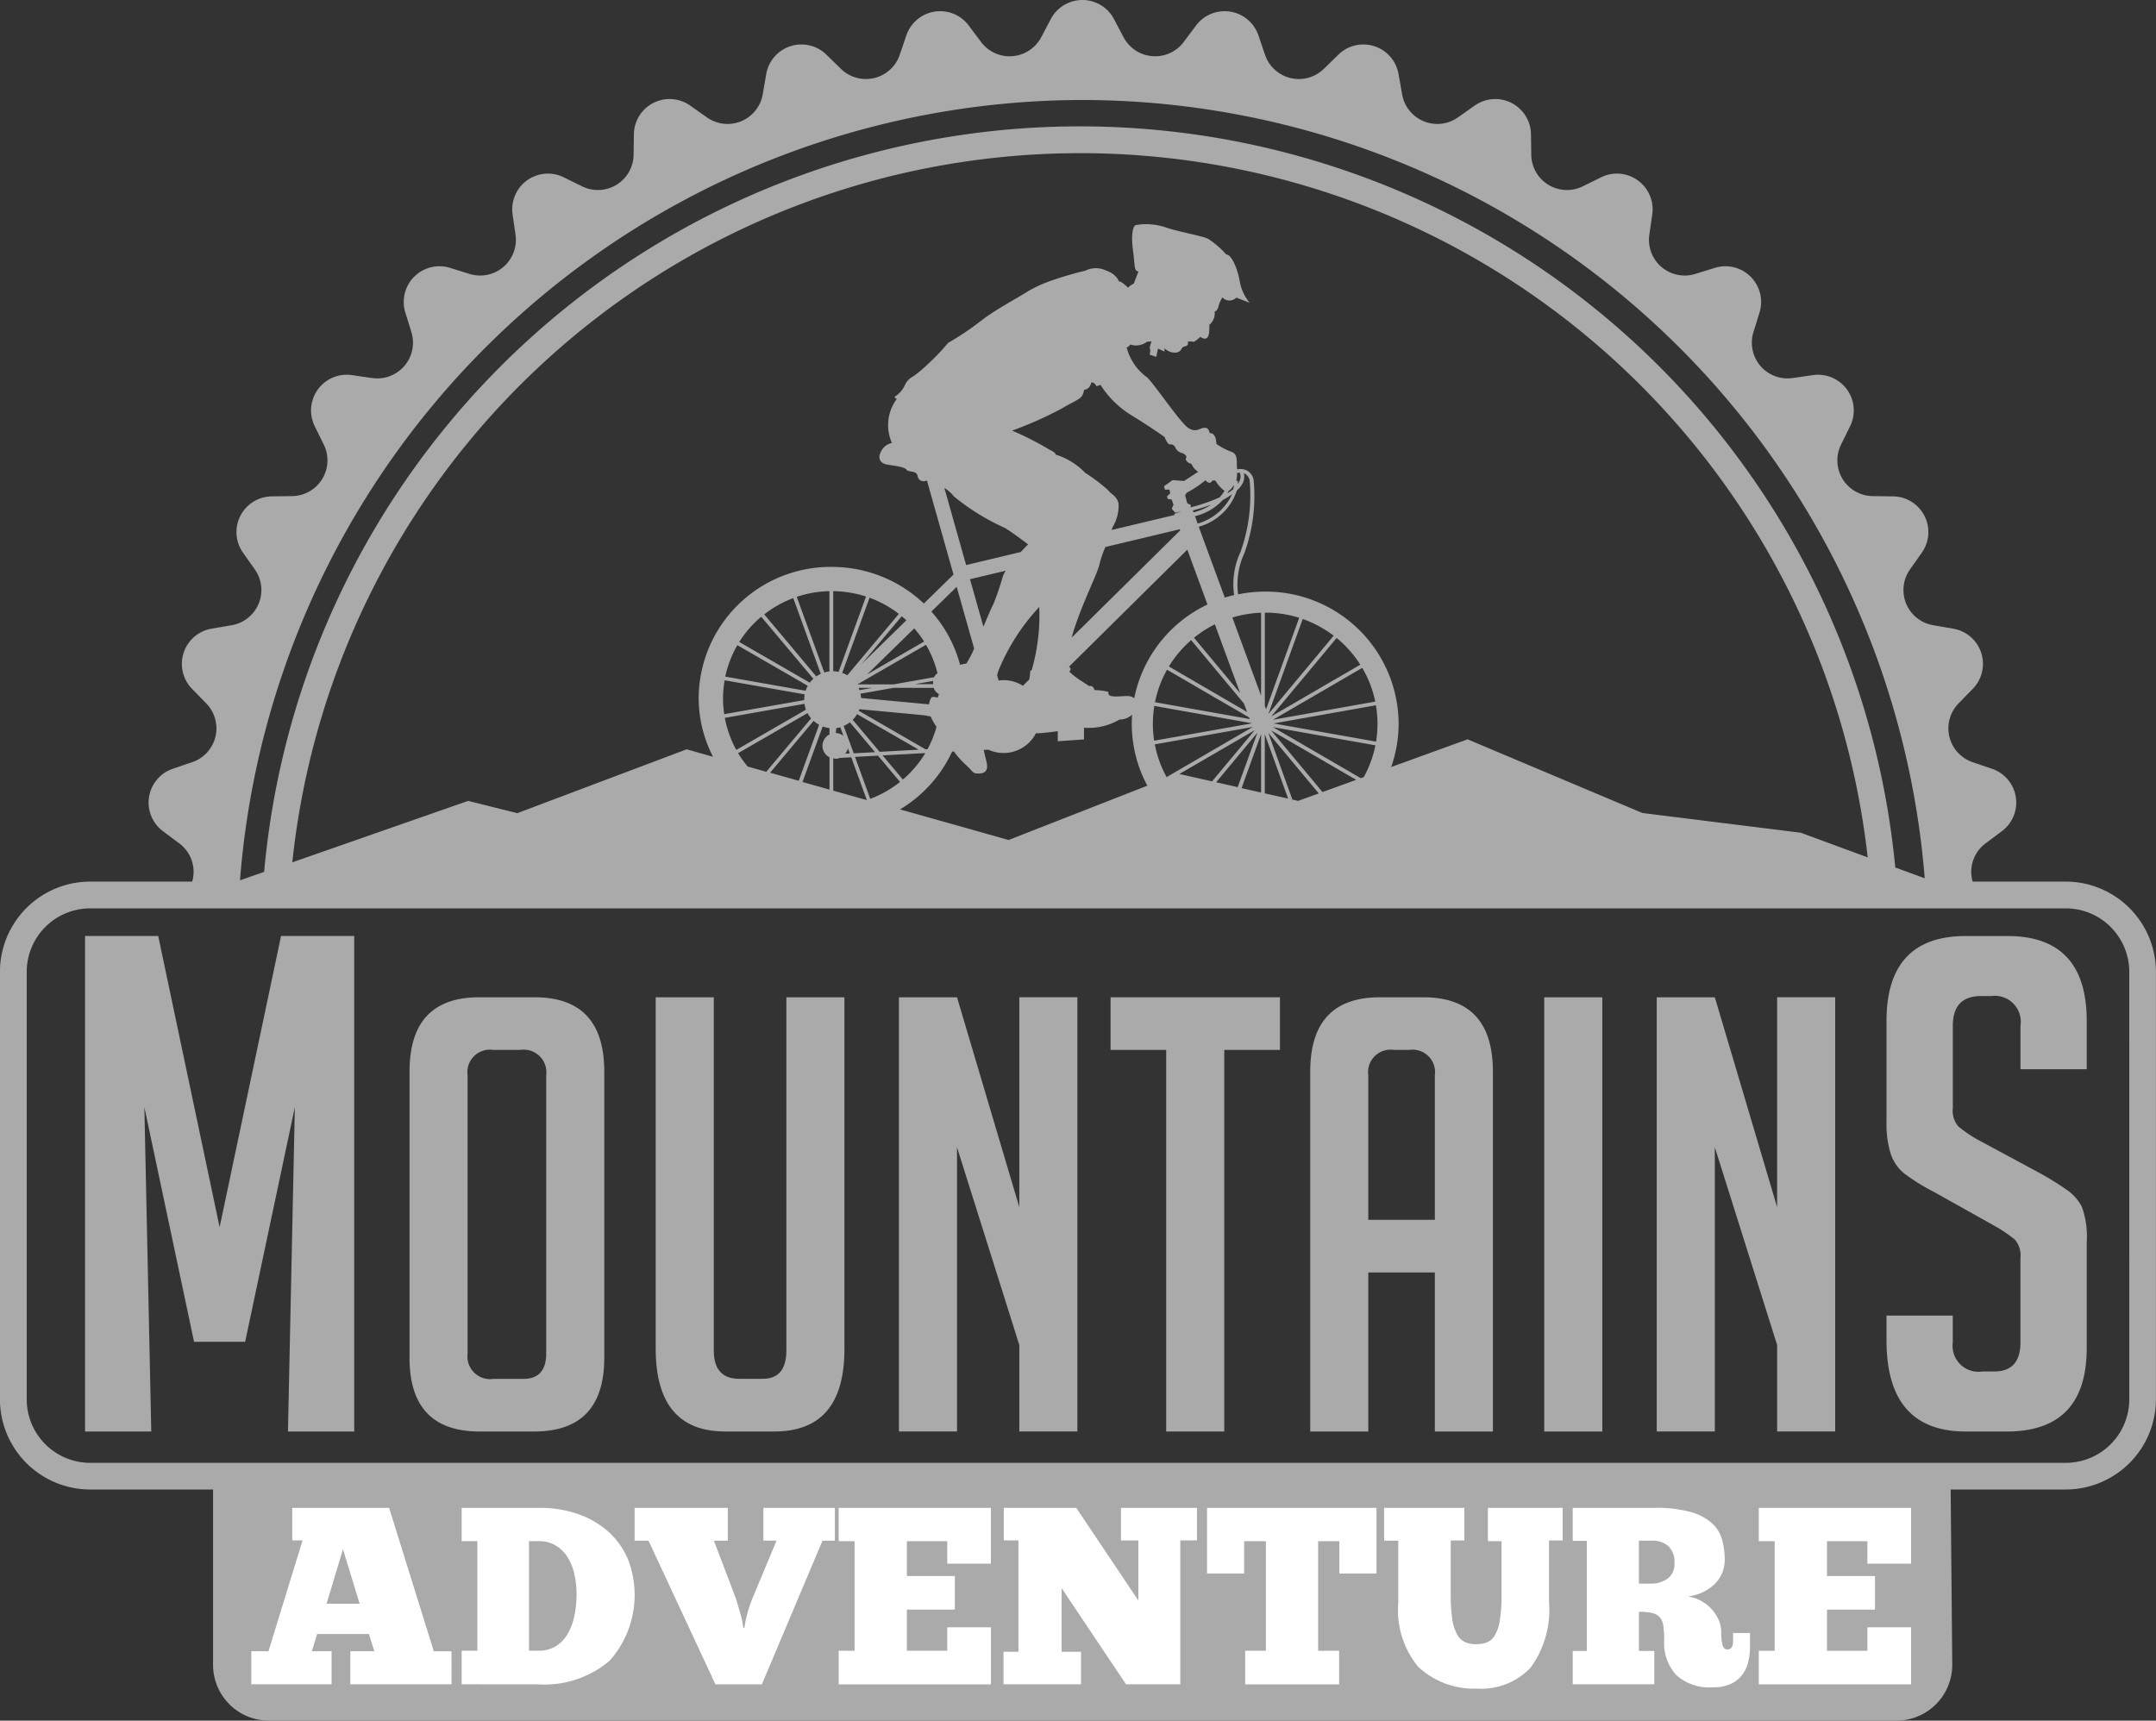 <svg xmlns="http://www.w3.org/2000/svg" width="120.16" height="95.915" viewBox="0 0 120.16 95.915">
  <rect x="0" y="0" width="120.16" height="95.915" fill="#333333" stroke="none"/>
  <g id="Group_57" data-name="Group 57" transform="translate(-1033.779 -101.526)">
    <path id="Path_107" data-name="Path 107" d="M1148.912,150.67h-5.193a1.973,1.973,0,0,1,.716-2.126l.917-.686a1.99,1.99,0,0,0-.551-3.477l-1.084-.369a1.99,1.99,0,0,1-.785-3.271l.8-.821a1.99,1.99,0,0,0-1.088-3.348l-1.129-.195a1.99,1.99,0,0,1-1.287-3.108l.66-.936a1.99,1.99,0,0,0-1.6-3.137l-1.145-.016a1.99,1.99,0,0,1-1.758-2.868l.506-1.028a1.99,1.99,0,0,0-2.069-2.848l-1.134.163a1.99,1.99,0,0,1-2.185-2.558l.339-1.094a1.99,1.99,0,0,0-2.489-2.49l-1.094.339a1.99,1.99,0,0,1-2.558-2.185l.163-1.134a1.99,1.99,0,0,0-2.848-2.069l-1.027.506a1.99,1.99,0,0,1-2.868-1.758l-.016-1.145a1.99,1.99,0,0,0-3.137-1.6l-.936.66a1.99,1.99,0,0,1-3.108-1.287l-.2-1.128a1.99,1.99,0,0,0-3.348-1.088l-.821.8a1.99,1.99,0,0,1-3.271-.785l-.369-1.084a1.99,1.99,0,0,0-3.477-.551l-.686.917a1.99,1.99,0,0,1-3.354-.264l-.534-1.013a1.99,1.99,0,0,0-3.521,0l-.534,1.013a1.99,1.99,0,0,1-3.354.264l-.686-.917a1.99,1.99,0,0,0-3.477.551l-.369,1.084a1.99,1.99,0,0,1-3.271.785l-.821-.8a1.99,1.99,0,0,0-3.348,1.088l-.195,1.128a1.99,1.99,0,0,1-3.108,1.287l-.936-.66a1.99,1.99,0,0,0-3.137,1.6l-.016,1.145a1.99,1.99,0,0,1-2.868,1.758l-1.028-.506a1.99,1.99,0,0,0-2.848,2.069l.163,1.134a1.99,1.99,0,0,1-2.558,2.185l-1.094-.339a1.99,1.99,0,0,0-2.489,2.49l.338,1.094a1.99,1.99,0,0,1-2.185,2.558l-1.134-.163a1.99,1.99,0,0,0-2.069,2.848l.506,1.028a1.99,1.99,0,0,1-1.758,2.868l-1.145.016a1.99,1.99,0,0,0-1.6,3.137l.66.936a1.99,1.99,0,0,1-1.287,3.108l-1.129.195a1.99,1.99,0,0,0-1.088,3.348l.8.821a1.99,1.99,0,0,1-.785,3.271l-1.084.369a1.99,1.99,0,0,0-.551,3.477l.917.686a1.973,1.973,0,0,1,.716,2.126h-5.688a5.033,5.033,0,0,0-5.027,5.027v23.833a5.033,5.033,0,0,0,5.027,5.027h6.85v9.774a3.109,3.109,0,0,0,3.109,3.109h90.712a3.109,3.109,0,0,0,3.11-3.109l-.089-9.774h6.413a5.033,5.033,0,0,0,5.027-5.027V155.7A5.033,5.033,0,0,0,1148.912,150.67Zm-48.732-23.294a.915.915,0,0,0,.379.447l-.791.516-.636-.051-.481.344.052.189h.258l.034.206-.172.172.035.138.223.034.1.293-.1.223.206.224.357-.091-.423.156.021.057-3.5.834a.573.573,0,0,1,.078-.213,2.3,2.3,0,0,0,.3-1.239c-.065-.431-.47-.574-.587-.77a9.792,9.792,0,0,0-1.278-.965,3.842,3.842,0,0,0-1.657-1.018s.078-.078-.313-.261a16.772,16.772,0,0,0-2.1-1.07,20.885,20.885,0,0,0,2.779-1.239c1.044-.613,1.109-.483,1.239-1.043,0,0,.286.026.4-.4,0,0,.156-.052.287.209l.222-.078a5.37,5.37,0,0,0,1.644,1.644c1.174.718,1.925,1.262,1.925,1.262s.172.412.275.412a.3.3,0,0,1,.327.172.57.57,0,0,0,.361.309c.086,0,.327.172.241.275S1100.008,127.376,1100.18,127.376Zm2.5.954a1.71,1.71,0,0,0,.041-.469l.01.034a.675.675,0,0,1,.146-.021.6.6,0,0,1-.031.5.947.947,0,0,1-.082.13c0-.057.008-.116.009-.175Zm.025.543a1.42,1.42,0,0,0,.326-.4.806.806,0,0,0,.072-.565.464.464,0,0,1,.07.031.561.561,0,0,1,.253.37,9.341,9.341,0,0,1-.5,3.958,4.284,4.284,0,0,0-.366,2.43c-.176.041-.349.087-.52.141l-1.453-3.95A3.088,3.088,0,0,0,1102.71,128.874ZM1076.7,144.6l2.425-2.89a1.585,1.585,0,0,0,.306.216l-1.137,3.123Zm4.1-2.609a1.579,1.579,0,0,0,.347-.2l1.4,1.663-1.188.065Zm.337,1.535-.249.014a.718.718,0,0,0,.144-.3Zm4.684-3.654a.571.571,0,0,0,.288.344l-.07.2s-.3-.1-.365.013a1,1,0,0,0-.117.361l-3.788-.354a1.62,1.62,0,0,0-.03-.242l1.851-.326Zm-1.047-.209,1.01-.178a1.192,1.192,0,0,0,0,.178Zm-3.13,1.487c.013-.029.023-.06.034-.09l3.572.334.4.071a2.011,2.011,0,0,0,.162.324c.049.08.1.167.161.257a5.91,5.91,0,0,1-.5,1.244l-.112.006Zm3.695,2.374a6.033,6.033,0,0,1-1.24,1.457l-1.129-1.346,2.341-.127Zm-3.658-3.528c-.015-.043-.031-.084-.049-.125h.757Zm3.3,3.32-2.178.119-1.5-1.785a1.6,1.6,0,0,0,.243-.315Zm-2.271.333,1.23,1.465a6.084,6.084,0,0,1-1.66.941l-.85-2.337Zm4.138-.225.094-.005a5.3,5.3,0,0,0,.636.718c.443.378.365.522.77.509s.5-.248.417-.626c-.047-.228-.122-.474-.157-.691l.255-.014a2.024,2.024,0,0,0,2.65-.914,1.172,1.172,0,0,0,.162,0c.639-.052,1.057-.117,1.057-.117v.561l1.461-.1v-.652a3.415,3.415,0,0,0,1.983-.457,1,1,0,0,0,.7-.274c-.012.168-.02.337-.02.509a7.282,7.282,0,0,0,.868,3.452l-7.732,3.028-6.051-1.706A7.365,7.365,0,0,0,1086.845,143.42Zm4.291-4.018-.351.347a2.019,2.019,0,0,0-1.08-.313,2.04,2.04,0,0,0-.274.021l-.082-.29a2.222,2.222,0,0,1,.09-.3,11.634,11.634,0,0,1,2.257-3.509,10.987,10.987,0,0,1-.417,3.509l-.091.078A1.742,1.742,0,0,1,1091.137,139.4Zm-1.472-5.74a15.676,15.676,0,0,1-.524,1.539c-.078.127-.3.654-.556,1.254l-.747-2.645,1.991-.475A2.05,2.05,0,0,0,1089.665,133.662Zm10.284-1.5,1.124,3.058a7.388,7.388,0,0,0-4.084,5.229c-.116-.1-.233-.144-.582-.122-.431.026-.939.078-.848-.235a3.239,3.239,0,0,0-.783-.1s-.052-.287-.287-.222c0,0-.248-.157-.4-.261a4.328,4.328,0,0,1-.718-.548s.172-.125-.014-.276Zm-6.442,4.9c.055-.212.123-.444.213-.7.548-1.578,1.161-2.739,1.33-3.365a5.415,5.415,0,0,1,.334-.983l4.146-.989.023.062Zm6.75-7.087a10.175,10.175,0,0,0,1.032-.323,3.322,3.322,0,0,1-.992.432Zm1.3,15.154,2.3-2.765-1.1,3.036Zm-.229-.051-1.822-.41,4.2-2.44Zm-2.533-.238a6.12,6.12,0,0,1-.656-1.824l5.46-.97Zm-.693-2.029a6.184,6.184,0,0,1,.009-1.938l5.4.959.007.018Zm.046-2.144a6.14,6.14,0,0,1,.67-1.812l4.575,2.66.033.089Zm.774-1.993a6.249,6.249,0,0,1,1.24-1.469l2.945,3.535.172.468Zm1.4-1.6a6.281,6.281,0,0,1,1.162-.748l1.41,3.834Zm7.162,8.6-2.863-3.436,4.74,2.756Zm-.209.076-1.147.416-.322-.072-1.344-3.72Zm2.342-.849-4.894-2.845,5.709,1.014a6.125,6.125,0,0,1-.649,1.771Zm.853-2.037-5.711-1.014,5.7-1.013a6.119,6.119,0,0,1,.009,2.027Zm-5.746-1.22,4.974-2.892a6.137,6.137,0,0,1,.726,1.88Zm-.1-.182,3.647-4.377a6.25,6.25,0,0,1,1.32,1.489Zm-.159-.135,1.916-5.3a6.258,6.258,0,0,1,1.725.931Zm-.126-.265-.069-.189v-5.2h.024a6.308,6.308,0,0,1,1.89.288Zm1.229,4.977-1.3-.292v-3.3Zm-2.595-.583,1.088-3.01v3.254Zm1.088-5.15-1.6-4.361a6.3,6.3,0,0,1,1.6-.266Zm-1.533-11.526a2.764,2.764,0,0,1-.342.238c.022-.041.041-.087.061-.131.135-.057.215-.229.317-.331C1102.545,128.62,1102.533,128.695,1102.518,128.767Zm-.1.328a3.027,3.027,0,0,1-1.9,1.6l-.151-.412a3.1,3.1,0,0,0,1.548-.9A4.275,4.275,0,0,0,1102.421,129.095Zm-.643.123a9.561,9.561,0,0,1-1.659.574l.027-.128-.206-.1-.12-.447.086-.138a6.1,6.1,0,0,0,1.049-.7s.241.309.378.017h.172a1.892,1.892,0,0,0,.509.573A1.863,1.863,0,0,1,1101.778,129.217Zm-10.716,2.644s-.175.17-.4.418l-3.047.727-1.213-4.3a2.09,2.09,0,0,1,.537.48,12.6,12.6,0,0,0,2.827,1.746C1090.2,131.2,1091.062,131.861,1091.062,131.861Zm-3,5.8a5.162,5.162,0,0,1-.435.835s-.144.022-.35.067a7.238,7.238,0,0,0-1.6-2.963l1.412-1.379Zm-2.036,1.373a.6.6,0,0,0-.2.225l-2.255.4h-2.018l3.825-2.208A5.9,5.9,0,0,1,1086.023,139.037Zm-3.932.071,2.629-2.569a6.042,6.042,0,0,1,.55.734Zm-.3-.585,2.233-2.661c.088.073.174.149.258.227Zm-.8.63a1.579,1.579,0,0,0-.285-.134l1.524-4.188a6.065,6.065,0,0,1,1.631.9Zm-.216,3.38a.711.711,0,0,0-.426-.16l.029-.275a1.623,1.623,0,0,0,.222-.044Zm-.27-3.571a1.608,1.608,0,0,0-.3-.032v-4.465a6.127,6.127,0,0,1,1.827.3Zm-.18,4.847a.715.715,0,0,0,.254-.048l.631-.035.869,2.386-1.873-.528V143.8A.723.723,0,0,0,1080.324,143.81Zm-1.832,1.292,1.126-3.094a1.6,1.6,0,0,0,.378.092v.353a.714.714,0,0,0,0,1.274v1.8Zm1.5-6.162a1.575,1.575,0,0,0-.286.059l-1.535-4.217a6.12,6.12,0,0,1,1.821-.316Zm-.481.135a1.549,1.549,0,0,0-.251.144l-2.9-3.459a6.075,6.075,0,0,1,1.616-.908Zm-.413.275a1.607,1.607,0,0,0-.2.217l-3.932-2.27a6.053,6.053,0,0,1,1.226-1.406Zm-.311.391a1.587,1.587,0,0,0-.122.277l-4.478-.789a5.9,5.9,0,0,1,.676-1.753Zm-.1,1.33-3.885,2.243a5.9,5.9,0,0,1-.638-1.785l4.44-.783A1.579,1.579,0,0,0,1078.688,141.072Zm-.071-.851a1.58,1.58,0,0,0-.029.3c0,.006,0,.012,0,.017l-4.458.786a5.885,5.885,0,0,1,.024-1.889Zm-3.709,3.274,3.865-2.231a1.569,1.569,0,0,0,.2.294l-2.5,2.977-1.038-.293A6.008,6.008,0,0,1,1074.908,143.5Zm59.223,4.437-8.829-1.1-9.742-4.106-4.259,1.544a7.281,7.281,0,0,0,.416-2.412,7.4,7.4,0,0,0-7.433-7.367,7.517,7.517,0,0,0-1.513.153,4.146,4.146,0,0,1,.356-2.31,9.422,9.422,0,0,0,.506-4.084.762.762,0,0,0-.354-.5.828.828,0,0,0-.565-.07c0-.023,0-.047-.006-.069-.035-.309.068-.739-.258-.894a3.428,3.428,0,0,1-.894-.464s.017-.619-.378-.6c0,0-.017-.327-.309-.292s-.43.275-.86.017-1.822-2.338-2.3-2.82a2.978,2.978,0,0,1-1.152-1.685s.052.034.206-.155a1,1,0,0,0,.929-.155l.258-.017s-.172.4-.069.465l-.034.275.361.12.1-.464.361.172v-.189a.822.822,0,0,0,.671.241c.344-.086.207-.292.464-.344s.155-.258.155-.258a.913.913,0,0,1,.31,0c.068.035.4-.275.4-.275s.223.189.378.051.12-.722.12-.722a.805.805,0,0,0,.293-.728.372.372,0,0,0,.207-.262,1.8,1.8,0,0,1,.229-.535.534.534,0,0,0,.775.011l.742.284a2.54,2.54,0,0,1-.557-1.223c-.142-.786-.492-1.484-.742-1.463a4.963,4.963,0,0,0-1.026-.884c-.371-.164-1.506-.36-2.3-.611a3.36,3.36,0,0,0-1.746-.142c-.12.087-.251.48-.131,1.4s.055,1.157.306,1.179l-.262.677s-.306.153-.306.24c0,0-.393-.393-.524-.36,0,0-.1-.393-.721-.611a1.318,1.318,0,0,0-1.146.011,19.1,19.1,0,0,0-1.9.557,7.422,7.422,0,0,0-1.277.578c-.48.317-1.856,1.049-2.566,1.605a16.374,16.374,0,0,1-1.91,1.288,11.821,11.821,0,0,1-1.1,1.157,7.2,7.2,0,0,1-.83.7,1.018,1.018,0,0,0-.48.5,1.465,1.465,0,0,1-.5.6c-.141.054-.01.142.055.164a2.433,2.433,0,0,0-.273,2.456.865.865,0,0,0-.6.459c-.229.415-.022.665.273.731s1,.12,1.135.295.546.022.622.349a.331.331,0,0,0,.459.273.147.147,0,0,1,.066,0l1.476,5.228-1.653,1.616a7.447,7.447,0,0,0-5.14-2.042,7.351,7.351,0,0,0-7.409,7.292,7.153,7.153,0,0,0,.8,3.291l-1.47-.415-9.438,3.559-2.74-.684-9.8,3.425a44.158,44.158,0,0,1,87.8-.276ZM1094.106,107.1a47.153,47.153,0,0,1,46.943,43.384l-1.641-.6a45.649,45.649,0,0,0-90.908.244l-1.345.47A47.153,47.153,0,0,1,1094.106,107.1Zm58.344,72.433a3.542,3.542,0,0,1-3.538,3.538H1038.806a3.542,3.542,0,0,1-3.538-3.538V155.7a3.542,3.542,0,0,1,3.538-3.538h110.105a3.542,3.542,0,0,1,3.538,3.538Z" transform="translate(0 0)" fill="#aaa"/>
    <g id="Group_32" data-name="Group 32" transform="translate(1038.52 153.702)">
      <path id="Path_108" data-name="Path 108" d="M1057.3,294.1l3.424-16.235h4.078V305.49h-3.693l.384-18.082-2.77,13.081h-2.847l-2.77-13.081.385,18.082H1049.8V277.867h4.078Z" transform="translate(-1049.801 -277.867)" fill="#aaa"/>
      <path id="Path_109" data-name="Path 109" d="M1114.827,313.622q-3.911,0-3.91-4.112V293.564q0-4.147,3.877-4.147h3.1q3.877,0,3.877,4.147V309.51q0,4.113-3.91,4.112Zm.776-2.933h1.651q1.281,0,1.281-1.416V293.766a1.267,1.267,0,0,0-1.449-1.416h-1.517a1.252,1.252,0,0,0-1.416,1.416v15.507A1.267,1.267,0,0,0,1115.6,310.689Z" transform="translate(-1092.834 -286)" fill="#aaa"/>
      <path id="Path_110" data-name="Path 110" d="M1167.805,289.417v19.621q0,4.585-3.911,4.584h-2.73q-3.877,0-3.877-4.618V289.417h3.237V309.1q0,1.586,1.416,1.584h1.315q1.315,0,1.315-1.584V289.417Z" transform="translate(-1125.484 -286)" fill="#aaa"/>
      <path id="Path_111" data-name="Path 111" d="M1209.8,301.115v-11.7h3.236v24.205H1209.8V308.8l-3.472-11.023v15.844h-3.237V289.417h3.237Z" transform="translate(-1157.732 -286)" fill="#aaa"/>
      <path id="Path_112" data-name="Path 112" d="M1249.3,292.35v21.272h-3.237V292.35h-3.1v-2.933h9.44v2.933Z" transform="translate(-1185.809 -286)" fill="#aaa"/>
      <path id="Path_113" data-name="Path 113" d="M1283.8,313.622h-3.236V293.564q0-4.147,3.877-4.147h2.427q3.877,0,3.877,4.147v20.058h-3.236v-8.866H1283.8Zm3.709-11.8v-8.057a1.252,1.252,0,0,0-1.416-1.416h-.877a1.252,1.252,0,0,0-1.416,1.416v8.057Z" transform="translate(-1212.282 -286)" fill="#aaa"/>
      <path id="Path_114" data-name="Path 114" d="M1324.651,313.622V289.417h3.237v24.205Z" transform="translate(-1243.327 -286)" fill="#aaa"/>
      <path id="Path_115" data-name="Path 115" d="M1352.551,301.115v-11.7h3.236v24.205h-3.236V308.8l-3.472-11.023v15.844h-3.237V289.417h3.237Z" transform="translate(-1258.248 -286)" fill="#aaa"/>
      <path id="Path_116" data-name="Path 116" d="M1396.594,285.292v-2.424a1.445,1.445,0,0,0-1.615-1.654h-.577q-1.578,0-1.578,1.654v4.578a1.354,1.354,0,0,0,.308,1.039,7.637,7.637,0,0,0,1,.693l3.5,1.885a16.318,16.318,0,0,1,1.635,1.02,2.621,2.621,0,0,1,.75.885,4.89,4.89,0,0,1,.269,1.981v5.886q0,4.656-4.463,4.655h-2.27q-4.425,0-4.425-5.078v-1.385h3.693v1.5a1.445,1.445,0,0,0,1.654,1.616h.654q1.461,0,1.462-1.616v-4.694a1.359,1.359,0,0,0-.308-1.039,7.84,7.84,0,0,0-1-.693l-3.5-1.962a10.984,10.984,0,0,1-1.674-1.039,2.372,2.372,0,0,1-.75-1.1,5.507,5.507,0,0,1-.231-1.75V282.6q0-4.732,4.425-4.732h2.308q4.424,0,4.425,4.732v2.693Z" transform="translate(-1288.728 -277.867)" fill="#aaa"/>
    </g>
    <g id="Group_33" data-name="Group 33" transform="translate(1047.786 185.578)">
      <path id="Path_117" data-name="Path 117" d="M1092.278,395.434h-5.643V393.59h1.337l-.3-.957h-2.885l-.295.957h1.1v1.844h-4.475V393.59h.957l1.9-6.177h-.576V385.6h5.4l2.49,7.993h.985Zm-6.966-4.489h1.843l-.929-3.04Z" transform="translate(-1081.118 -385.597)" fill="#fff"/>
      <path id="Path_118" data-name="Path 118" d="M1120.737,395.434v-1.872h.873v-6.107h-.873V385.6h4.293a6.426,6.426,0,0,1,2.272.373,4.959,4.959,0,0,1,1.675,1.013,4.274,4.274,0,0,1,1.041,1.513,5.514,5.514,0,0,1-1.034,5.622,5.621,5.621,0,0,1-4.011,1.316Zm6.4-5.052a4.906,4.906,0,0,0-.12-1.09,3.028,3.028,0,0,0-.373-.936,1.984,1.984,0,0,0-.655-.654,1.806,1.806,0,0,0-.964-.246h-.535v6.107h.535a1.767,1.767,0,0,0,.964-.254,1.979,1.979,0,0,0,.655-.682,3.267,3.267,0,0,0,.373-1.007A6.077,6.077,0,0,0,1127.141,390.382Z" transform="translate(-1109.014 -385.597)" fill="#fff"/>
      <path id="Path_119" data-name="Path 119" d="M1159.439,392.282a5.048,5.048,0,0,1,.155-.774,7.76,7.76,0,0,1,.352-1.013l1.281-3.068h-.732V385.6h3.983v1.829h-.69l-3.378,8.008h-2.589l-3.73-8.008h-.774V385.6h5.193v1.829h-.774l1.2,3.153q.169.521.289.964a4.636,4.636,0,0,1,.147.739Z" transform="translate(-1131.955 -385.597)" fill="#fff"/>
      <path id="Path_120" data-name="Path 120" d="M1191.747,385.6h8.486v3.111H1197.8v-1.252h-2.251V389.4h2.674v1.872h-2.674v2.294h2.251v-1.309h2.435v3.181h-8.486v-1.872h.886v-6.107h-.886Z" transform="translate(-1159.014 -385.597)" fill="#fff"/>
      <path id="Path_121" data-name="Path 121" d="M1233.586,387.413h-.929v8.021h-3.026l-3.589-5.362v3.547h1.083v1.815h-4.32v-1.815h.831v-6.206h-.816V385.6h4.039l3.462,5.165v-3.349h-.971V385.6h4.236Z" transform="translate(-1180.883 -385.597)" fill="#fff"/>
      <path id="Path_122" data-name="Path 122" d="M1270.584,385.6v3.659h-2.069v-1.8h-1.182v6.107h1.168v1.872h-5.235v-1.872h1.154v-6.107h-1.21v1.8h-2.069V385.6Z" transform="translate(-1207.876 -385.597)" fill="#fff"/>
      <path id="Path_123" data-name="Path 123" d="M1294.483,385.6h4.475v1.816h-.76v3.04a8.4,8.4,0,0,0,.092,1.379,2.42,2.42,0,0,0,.274.837.981.981,0,0,0,.444.415,1.5,1.5,0,0,0,.6.112,1.749,1.749,0,0,0,.584-.091.907.907,0,0,0,.45-.38,2.262,2.262,0,0,0,.288-.83,8.533,8.533,0,0,0,.1-1.457v-2.983h-.76V385.6h4.166v1.816h-.76v3.419a5.469,5.469,0,0,1-1.027,3.673,3.8,3.8,0,0,1-3.011,1.168,4.545,4.545,0,0,1-3.251-1.217,4.94,4.94,0,0,1-1.112-3.554v-3.476h-.788Z" transform="translate(-1231.352 -385.597)" fill="#fff"/>
      <path id="Path_124" data-name="Path 124" d="M1330.012,385.6h4.574a7.171,7.171,0,0,1,1.984.225,3,3,0,0,1,1.189.619,1.954,1.954,0,0,1,.577.922,4.2,4.2,0,0,1,.148,1.133,1.875,1.875,0,0,1-.584,1.372,2.459,2.459,0,0,1-.648.436,2.7,2.7,0,0,1-.809.232,2.172,2.172,0,0,1,.7.232,2.27,2.27,0,0,1,.584.444,2.217,2.217,0,0,1,.408.605,1.7,1.7,0,0,1,.155.718,2.761,2.761,0,0,0,.07.7q.07.253.267.253.324,0,.324-.45v-.465h.943v.774a3.58,3.58,0,0,1-.1.845,1.879,1.879,0,0,1-.338.717,1.734,1.734,0,0,1-.633.5,2.256,2.256,0,0,1-.985.19,2.754,2.754,0,0,1-2.062-.69,2.655,2.655,0,0,1-.668-1.928,6.1,6.1,0,0,0-.042-.788.937.937,0,0,0-.19-.486.792.792,0,0,0-.429-.246,3.174,3.174,0,0,0-.745-.071v2.182h.858v1.858h-4.546v-1.858h.788v-6.136h-.788Zm3.688,1.829v2.393h.633a1.549,1.549,0,0,0,.985-.289,1.018,1.018,0,0,0,.366-.852,1.231,1.231,0,0,0-.331-.942,1.337,1.337,0,0,0-.95-.31Z" transform="translate(-1256.368 -385.597)" fill="#fff"/>
      <path id="Path_125" data-name="Path 125" d="M1365.066,385.6h8.486v3.111h-2.434v-1.252h-2.251V389.4h2.674v1.872h-2.674v2.294h2.251v-1.309h2.434v3.181h-8.486v-1.872h.886v-6.107h-.886Z" transform="translate(-1281.05 -385.597)" fill="#fff"/>
    </g>
  </g>
</svg>
